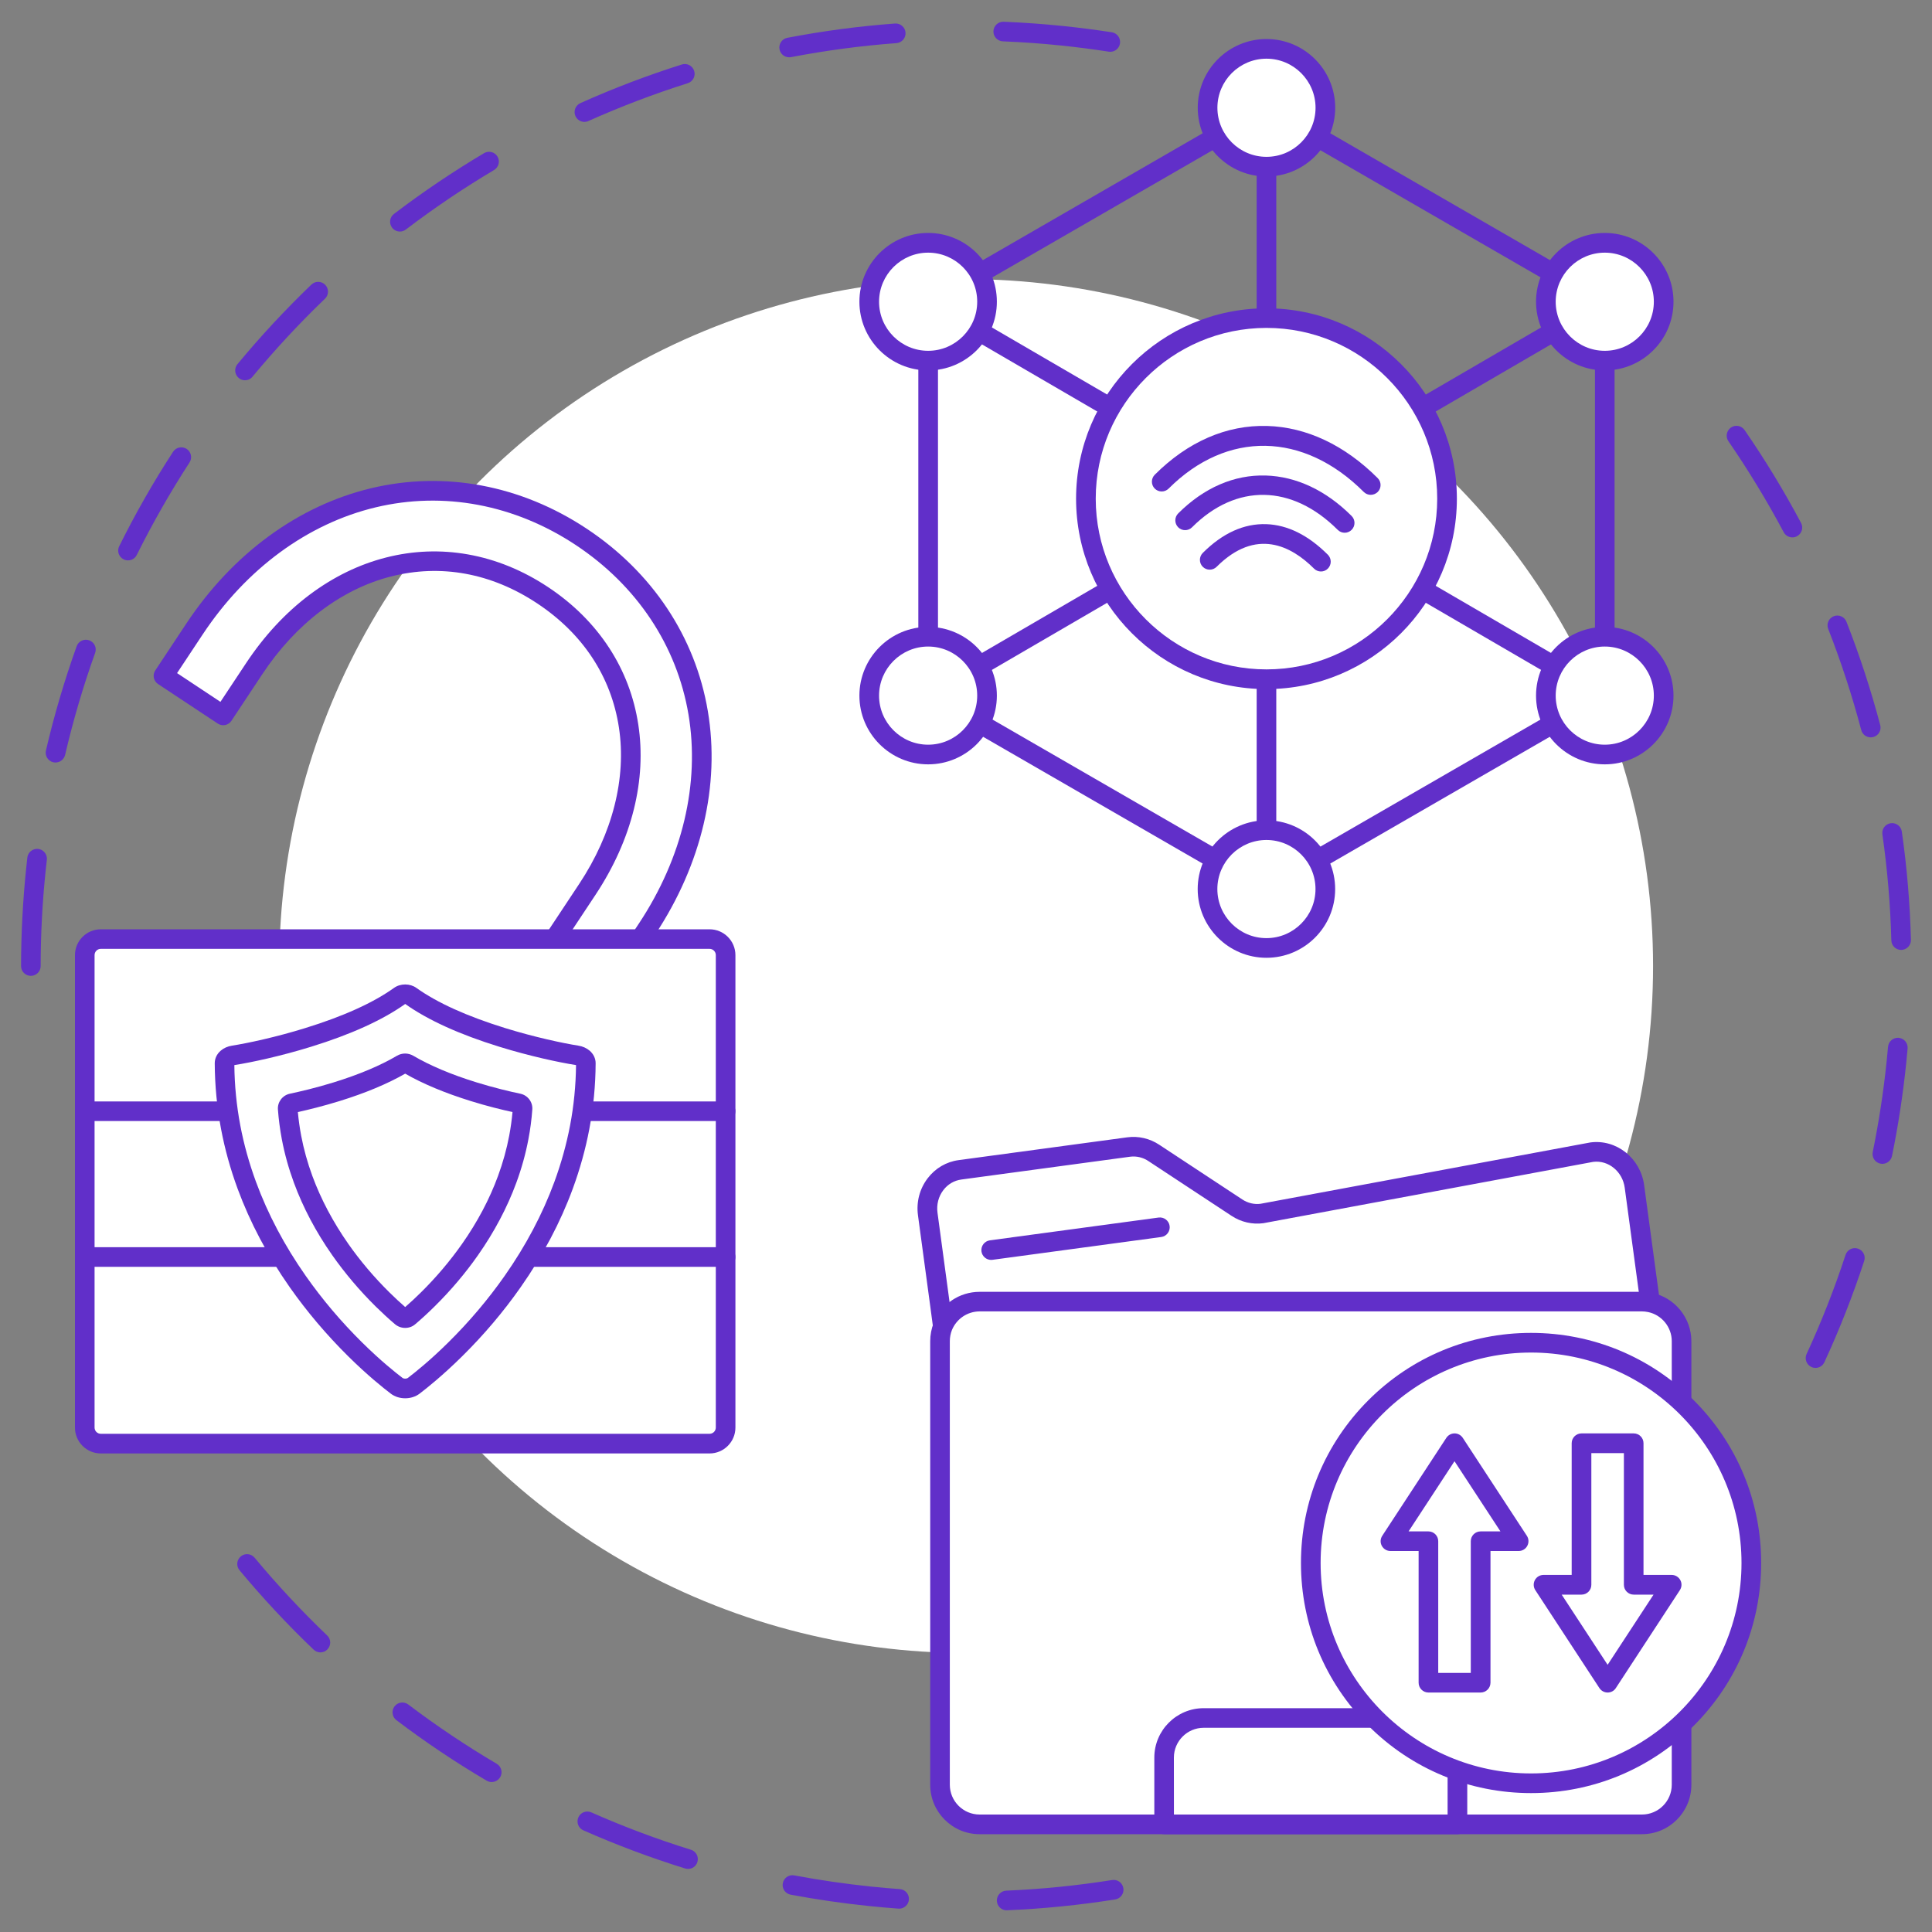 <svg id="SvgjsSvg1182" width="288" height="288" xmlns="http://www.w3.org/2000/svg" version="1.1" xmlns:xlink="http://www.w3.org/1999/xlink" xmlns:svgjs="http://svgjs.com/svgjs"><rect width="100%" height="100%" fill="#808080" stroke="none"/><defs id="SvgjsDefs1183"></defs><g id="SvgjsG1184"><svg xmlns="http://www.w3.org/2000/svg" enable-background="new 0 0 4000 4000" viewBox="0 0 4000 4000" width="288" height="288"><circle cx="2000.3" cy="2000.1" r="1422.2" fill="#ffffff" class="colord9d3f4 svgShape"></circle><path fill="#612fc9" d="M63.9 2020.4C63.9 2020.4 63.9 2020.4 63.9 2020.4c-11.3 0-20.3-9.1-20.3-20.3.1-66.8 3.6-134.6 10.5-201.4.8-7.7 1.7-15.5 2.5-23.2 1.3-11.2 11.4-19.1 22.5-17.9 11.1 1.3 19.1 11.4 17.9 22.5-.9 7.6-1.7 15.2-2.5 22.7-6.8 65.5-10.3 131.8-10.3 197.3C84.2 2011.3 75.1 2020.4 63.9 2020.4zM114.9 1578.7c-1.5 0-3.1-.2-4.6-.5-10.9-2.5-17.7-13.5-15.2-24.4 17-72.9 38.4-145.5 63.6-215.8 3.8-10.6 15.4-16.1 26-12.3 10.6 3.8 16.1 15.4 12.3 26-24.7 68.8-45.6 139.9-62.2 211.3C132.5 1572.4 124.1 1578.7 114.9 1578.7zM265 1160.2c-3 0-6.1-.7-9-2.1-10.1-5-14.2-17.2-9.2-27.2 33.2-67 70.7-132.8 111.5-195.5 6.1-9.4 18.7-12.1 28.1-6s12.1 18.7 6 28.1c-39.9 61.5-76.6 125.9-109.2 191.4C279.7 1156.1 272.5 1160.2 265 1160.2zM507.2 787.3c-4.6 0-9.2-1.5-12.9-4.7-8.6-7.2-9.9-20-2.7-28.6 47.6-57.6 99.2-113 153.1-164.8 8.1-7.8 21-7.5 28.7.6 7.8 8.1 7.5 21-.6 28.7-52.9 50.7-103.3 105.1-150 161.4C518.9 784.8 513.1 787.3 507.2 787.3zM828 479.4c-6.1 0-12.2-2.8-16.2-8-6.8-8.9-5.1-21.7 3.9-28.5 59.5-45.3 122.2-87.6 186.5-125.8 9.6-5.7 22.1-2.6 27.8 7.1 5.7 9.6 2.6 22.1-7.1 27.8-62.9 37.4-124.3 78.8-182.6 123.2C836.6 478 832.3 479.4 828 479.4zM1210 252.4c-7.8 0-15.2-4.5-18.6-12-4.6-10.2 0-22.3 10.2-26.9 68.2-30.6 138.9-57.5 210.1-80 10.7-3.4 22.1 2.6 25.5 13.3 3.4 10.7-2.6 22.1-13.3 25.5-69.7 22-138.9 48.4-205.8 78.3C1215.6 251.8 1212.8 252.4 1210 252.4zM1633.8 118.6c-9.5 0-18.1-6.8-19.9-16.5-2.1-11 5.1-21.7 16.1-23.8 73.4-14.1 148.4-24.1 223-29.6 11.2-.8 20.9 7.6 21.8 18.8.8 11.2-7.6 20.9-18.8 21.8-73.1 5.4-146.5 15.2-218.3 29C1636.3 118.5 1635.1 118.6 1633.8 118.6zM2298.8 107.2c-1 0-2.1-.1-3.1-.2-32.4-5-65.4-9.3-98.1-12.7-40.2-4.2-81-7.1-121.3-8.7-11.2-.5-19.9-9.9-19.5-21.1.5-11.2 9.9-19.9 21.1-19.5 41.1 1.7 82.8 4.7 123.8 8.9 33.4 3.5 67.1 7.8 100.1 12.9 11.1 1.7 18.7 12.1 17 23.2C2317.3 100 2308.6 107.2 2298.8 107.2zM2084.2 3955.1c-10.8 0-19.8-8.5-20.3-19.5-.5-11.2 8.2-20.7 19.4-21.2 73.2-3.1 147-10.5 219.2-22 11.1-1.8 21.5 5.8 23.3 16.9 1.8 11.1-5.8 21.5-16.9 23.3-73.8 11.7-149.1 19.3-223.9 22.4C2084.7 3955.1 2084.4 3955.1 2084.2 3955.1zM1861.5 3951.7c-.5 0-1 0-1.5-.1-20.3-1.5-40.9-3.3-61.1-5.4-54.2-5.6-108.7-13.5-162-23.5-11-2.1-18.3-12.7-16.2-23.7 2.1-11 12.7-18.3 23.7-16.2 52.2 9.8 105.6 17.6 158.7 23.1 19.8 2.1 40 3.8 59.9 5.3 11.2.8 19.6 10.5 18.8 21.7C1881 3943.5 1872.1 3951.7 1861.5 3951.7zM1424.5 3869.4c-2 0-4-.3-6-.9-71.5-22.2-142.4-48.8-210.7-79-10.3-4.5-14.9-16.5-10.4-26.8 4.5-10.3 16.5-14.9 26.8-10.4 66.9 29.6 136.4 55.7 206.3 77.4 10.7 3.3 16.7 14.7 13.4 25.4C1441.2 3863.9 1433.2 3869.4 1424.5 3869.4zM1017.9 3689.5c-3.5 0-7.1-.9-10.3-2.8-64.4-37.9-127.3-80.1-186.9-125.3-8.9-6.8-10.7-19.5-3.9-28.5 6.8-8.9 19.5-10.7 28.5-3.9 58.4 44.2 120 85.5 183.1 122.7 9.7 5.7 12.9 18.2 7.2 27.8C1031.6 3685.9 1024.9 3689.5 1017.9 3689.5zM663.4 3421.1c-5 0-10.1-1.9-14-5.6-54-51.6-105.7-107-153.5-164.5-7.2-8.6-6-21.4 2.6-28.6 8.6-7.2 21.4-6 28.6 2.6 46.8 56.3 97.4 110.5 150.3 161.1 8.1 7.8 8.4 20.6.6 28.7C674.1 3419 668.7 3421.1 663.4 3421.1zM3758.8 2832.1c-2.8 0-5.7-.6-8.5-1.9-10.2-4.7-14.6-16.8-9.9-27 30.7-66.5 57.8-135.4 80.6-205.1 3.5-10.7 15-16.5 25.6-13 10.7 3.5 16.5 15 13 25.6-23.3 71.1-51 141.6-82.3 209.4C3773.8 2827.8 3766.5 2832.1 3758.8 2832.1zM3897.3 2409.6c-1.3 0-2.7-.1-4.1-.4-11-2.2-18.1-13-15.9-24 12.6-61.7 22.3-124.9 28.8-187.9 1-10 2-20.2 2.9-30.1 1-11.2 10.8-19.4 22-18.5 11.2 1 19.4 10.8 18.5 22-.9 10.2-1.9 20.6-2.9 30.8-6.7 64.3-16.5 128.9-29.4 191.9C3915.2 2403 3906.7 2409.6 3897.3 2409.6zM3936.1 1966.7c-11 0-20-8.7-20.3-19.8-1.9-73.3-8.2-147.1-18.5-219.5-1.6-11.1 6.1-21.4 17.2-23 11.1-1.6 21.4 6.1 23 17.2 10.6 73.9 16.9 149.4 18.9 224.2.3 11.2-8.6 20.6-19.8 20.9C3936.4 1966.7 3936.3 1966.7 3936.1 1966.7zM3873.1 1526.6c-9 0-17.2-6-19.6-15.1-18.7-70.7-41.7-141.2-68.4-209.4-4.1-10.4 1.1-22.2 11.5-26.3 10.5-4.1 22.2 1.1 26.3 11.5 27.3 69.7 50.8 141.6 69.9 213.9 2.9 10.9-3.6 22-14.5 24.8C3876.6 1526.3 3874.8 1526.6 3873.1 1526.6zM3710.9 1112.6c-7.3 0-14.3-3.9-18-10.8-34.4-64.6-72.9-128-114.4-188.3-6.4-9.2-4-21.9 5.2-28.3 9.2-6.4 21.9-4 28.3 5.2 42.5 61.6 81.8 126.3 116.9 192.3 5.3 9.9 1.5 22.2-8.4 27.5C3717.4 1111.9 3714.1 1112.6 3710.9 1112.6z" class="color3b50a8 svgShape"></path><path fill="#ffffff" d="M1275.8,2019.8l-123.7-81.9l64-96.6c148.4-224.2,110.2-474.7-92.9-609.1
						c-203.1-134.5-448.6-71.8-597,152.4l-64,96.6l-123.7-81.9l64-96.6c192.4-290.6,529.1-371.1,800.7-191.3
						c271.6,179.8,329,521.2,136.6,811.8L1275.8,2019.8z" class="colorffe261 svgShape"></path><path fill="#612fc9" d="M1275.8,2040.1c-4,0-7.9-1.2-11.2-3.4l-123.7-81.9c-9.4-6.2-11.9-18.8-5.7-28.2l64-96.6
						c69-104.2,98.2-219.3,82.2-323.9c-16.1-105.4-74.7-194.3-169.4-257c-94.7-62.7-199.4-81.9-302.8-55.5
						c-102.6,26.2-197.1,98-266.1,202.2l-64,96.6c-3,4.5-7.6,7.6-12.9,8.7c-5.3,1.1-10.8,0-15.3-3l-123.7-81.9
						c-4.5-3-7.6-7.6-8.7-12.9c-1.1-5.3,0-10.8,3-15.3l64-96.6c95.9-144.9,231.9-244.5,382.9-280.6c151.5-36.2,309.9-6.5,446,83.6
						c136.1,90.1,225.3,224.3,251.1,377.9c25.8,153.1-12.9,317.2-108.8,462.1l-64,96.6c-3,4.5-7.6,7.6-12.9,8.7
						C1278.5,2040,1277.1,2040.1,1275.8,2040.1z M1180.2,1932.2l89.8,59.5l52.8-79.7c90.2-136.2,126.6-290,102.6-432.9
						c-24-142.4-106.9-267-233.5-350.8c-126.6-83.8-273.7-111.5-414.1-77.9c-140.9,33.7-268.2,127.2-358.4,263.5l-52.8,79.7
						l89.8,59.5l52.8-79.7c37.7-57,82.2-104.9,132.1-142.3c49-36.7,102.1-62.6,157.8-76.8c56-14.3,113-16.5,169.5-6.5
						c57.8,10.2,113.5,32.9,165.8,67.5s94.9,77.1,126.9,126.2c31.3,48.1,51.5,101.5,60.2,158.5c8.7,56.9,5.6,115.9-9.1,175.3
						c-15,60.6-41.7,120.2-79.4,177.2L1180.2,1932.2z" class="color3b50a8 svgShape"></path><path fill="#ffffff" d="M1469.1,2988.8H208.7c-18.3,0-33.2-14.9-33.2-33.2v-978.2c0-18.3,14.9-33.2,33.2-33.2h1260.4
					c18.3,0,33.2,14.9,33.2,33.2v978.2C1502.3,2974,1487.4,2988.8,1469.1,2988.8z" class="colorffe261 svgShape"></path><path fill="#612fc9" d="M1469.1,3009.2H208.7c-29.5,0-53.5-24-53.5-53.5v-978.2c0-29.5,24-53.5,53.5-53.5h1260.4
					c29.5,0,53.5,24,53.5,53.5v978.2C1522.6,2985.1,1498.6,3009.2,1469.1,3009.2z M208.7,1964.5c-7.1,0-12.9,5.8-12.9,12.9v978.2
					c0,7.1,5.8,12.9,12.9,12.9h1260.4c7.1,0,12.9-5.8,12.9-12.9v-978.2c0-7.1-5.8-12.9-12.9-12.9L208.7,1964.5L208.7,1964.5z" class="color3b50a8 svgShape"></path><path fill="#ffffff" d="M175.5,2300.7h1326.8H175.5z" class="colorfff svgShape"></path><path fill="#612fc9" d="M1502.3,2321H175.5c-11.2,0-20.3-9.1-20.3-20.3c0-11.2,9.1-20.3,20.3-20.3h1326.8
					c11.2,0,20.3,9.1,20.3,20.3C1522.6,2311.9,1513.5,2321,1502.3,2321z" class="color3b50a8 svgShape"></path><path fill="#ffffff" d="M175.5,2602.5h1326.8H175.5z" class="colorfff svgShape"></path><path fill="#612fc9" d="M1502.3,2622.8H175.5c-11.2,0-20.3-9.1-20.3-20.3c0-11.2,9.1-20.3,20.3-20.3h1326.8
					c11.2,0,20.3,9.1,20.3,20.3C1522.6,2613.7,1513.5,2622.8,1502.3,2622.8z" class="color3b50a8 svgShape"></path><g><path fill="#ffffff" d="M838.9,2874.6c-6.6,0-13-1.9-17.4-5.3c-15.5-11.8-47.4-37.3-86.1-75.6c-44.1-43.6-84.1-90.9-118.9-140.4
						c-44.9-64-80.4-131.1-105.5-199.5c-14.5-39.4-25.7-79.8-33.4-120.1c-8.3-43.7-12.6-88.3-12.7-132.7c0-3.8,1.9-7.5,5.3-10.4
						c3.4-2.9,8.1-5,13.4-5.8c32.5-5.1,92.5-17.9,154.5-37c80.8-25,144.6-53.9,189.7-86.1c3-2.1,7-3.3,11.3-3.3
						c4.3,0,8.3,1.2,11.3,3.3c45,32.1,108.8,61.1,189.7,86.1c62,19.2,122,31.9,154.5,37c5.2,0.8,10,2.9,13.4,5.8
						c3.4,2.9,5.3,6.7,5.3,10.4c-0.2,44.4-4.4,89-12.7,132.7c-7.6,40.3-18.9,80.7-33.4,120.1c-25.1,68.4-60.6,135.5-105.5,199.5
						c-34.7,49.5-74.7,96.7-118.9,140.4c-38.8,38.3-70.6,63.8-86.1,75.6C851.8,2872.7,845.5,2874.6,838.9,2874.6z" class="colorffa4a4 svgShape"></path><path fill="#612fc9" d="M838.9,2895c-11.1,0-21.7-3.4-29.7-9.5c-15.9-12.1-48.6-38.2-88.1-77.3c-45-44.5-85.8-92.7-121.2-143.1
						c-45.9-65.4-82.2-134.1-108-204.1c-14.9-40.5-26.4-82-34.2-123.3c-8.5-44.9-12.9-90.8-13.1-136.4c0-9.8,4.3-19,12.3-25.9
						c6.3-5.5,14.4-9.1,23.5-10.5c31.9-5,90.7-17.5,151.6-36.4c78.8-24.3,140.6-52.3,183.8-83.2c6.4-4.6,14.6-7.1,23.1-7.1
						c8.5,0,16.7,2.5,23.1,7.1c43.2,30.9,105.1,58.8,183.8,83.2c60.9,18.8,119.8,31.4,151.6,36.4c9.1,1.4,17.2,5.1,23.5,10.5
						c7.9,6.9,12.3,16.1,12.3,25.9c-0.2,45.6-4.6,91.5-13.1,136.4c-7.8,41.4-19.4,82.9-34.2,123.3c-25.7,70-62.1,138.7-108,204.1
						c-35.4,50.5-76.2,98.7-121.2,143.1c-39.6,39.1-72.2,65.2-88.1,77.3C860.5,2891.6,850,2895,838.9,2895z M485.2,2205.2
						c0.4,41.7,4.5,83.7,12.3,124.8c7.4,39.2,18.4,78.5,32.5,116.9c24.5,66.7,59.2,132.3,103.1,194.8c34,48.5,73.2,94.8,116.5,137.6
						c37.9,37.5,69,62.3,84.1,73.8c0.5,0.4,2.5,1.2,5.2,1.2s4.6-0.8,5.2-1.2c15.1-11.5,46.2-36.3,84.1-73.8
						c43.3-42.8,82.5-89.1,116.5-137.6c43.9-62.5,78.6-128.1,103.1-194.8c14.1-38.4,25-77.7,32.5-116.9c7.8-41.1,11.9-83,12.3-124.8
						c-0.4-0.1-0.9-0.2-1.4-0.3c-33.2-5.2-94.3-18.2-157.3-37.7c-82.5-25.5-148.1-55.3-194.8-88.5c-0.1,0-0.2,0-0.3,0
						c-46.7,33.2-112.3,63-194.8,88.5c-63,19.5-124.1,32.5-157.3,37.7C486.1,2205,485.6,2205.1,485.2,2205.2z" class="color3b50a8 svgShape"></path><path fill="#ffffff" d="M847.1,2725.9c-4.7,4-11.6,4-16.3,0c-10.9-9.3-24.1-21.2-38.7-35.6c-32.5-32.1-61.9-66.8-87.4-103.2
						c-32.8-46.7-58.7-95.6-77-145.4c-10.5-28.5-18.6-57.7-24.1-86.8c-3.7-19.6-6.3-39.5-7.8-59.4c-0.4-5.4,3.4-10.1,8.7-11.3
						c26.2-5.5,59-13.6,92.4-23.9c54-16.7,99.5-35.8,135.5-57.1c4-2.4,9-2.4,13,0c36.1,21.2,81.5,40.4,135.5,57.1
						c33.3,10.3,66.1,18.4,92.4,23.9c5.4,1.1,9.1,5.9,8.7,11.3c-1.5,19.9-4.1,39.8-7.8,59.4c-5.5,29.1-13.6,58.3-24.1,86.8
						c-18.3,49.7-44.2,98.7-77,145.4c-25.5,36.4-54.9,71.1-87.4,103.2C871.1,2704.7,857.9,2716.6,847.1,2725.9z" class="colorfff svgShape"></path><path fill="#612fc9" d="M838.9,2749.3c-7.6,0-15.2-2.6-21.4-7.9c-13.3-11.3-26.7-23.7-39.8-36.6c-33.3-32.9-63.5-68.6-89.8-106
						c-33.8-48.2-60.5-98.7-79.4-150.1c-10.9-29.6-19.3-59.8-25-90c-3.8-20.3-6.6-41-8.1-61.7c-1.1-15.4,9.5-29.4,24.8-32.6
						c21.1-4.5,54-12.1,90.5-23.4c52.4-16.2,96.6-34.8,131.2-55.2c10.4-6.1,23.3-6.1,33.7,0c34.7,20.4,78.8,39,131.2,55.2
						c36.6,11.3,69.4,19,90.5,23.4c15.3,3.2,25.9,17.3,24.8,32.6c-1.5,20.7-4.2,41.4-8.1,61.7c-5.7,30.2-14.1,60.4-25,90
						c-18.9,51.4-45.6,101.9-79.4,150.1c-26.2,37.4-56.4,73-89.8,106c-13.1,13-26.5,25.3-39.8,36.6h0
						C854.1,2746.7,846.5,2749.3,838.9,2749.3z M847.1,2725.9L847.1,2725.9L847.1,2725.9z M616.7,2302.4c1.5,16.3,3.8,32.7,6.8,48.7
						c5.3,28,13.1,56.1,23.2,83.6c17.7,48.1,42.8,95.4,74.5,140.7c24.8,35.4,53.5,69.2,85.1,100.4c10.8,10.7,21.7,20.8,32.6,30.3
						c10.9-9.5,21.8-19.6,32.6-30.3c31.6-31.2,60.2-65,85.1-100.4c31.8-45.3,56.9-92.6,74.5-140.7c10.1-27.5,17.9-55.6,23.2-83.6
						c3-16,5.3-32.4,6.8-48.7c-21.8-4.8-52.5-12.2-86.1-22.7c-53.6-16.6-99.3-35.7-136.1-56.8c-36.8,21.1-82.5,40.2-136.1,56.8
						C669.1,2290.1,638.5,2297.6,616.7,2302.4z" class="color3b50a8 svgShape"></path></g><g><path fill="#ffffff" d="M3481.4,3178.1v260.4c-11.2,10.3-25.3,17.4-41.2,19.5l-732.4,98.9l-297.1,74.9l-255.2,34.4
											c-43,5.7-82.5-25.9-88.6-70.7l-115-849.6l-5.9-44.3l-25.4-188.1c-6.1-44.9,23.8-85.9,66.7-91.7l349.1-47.2
											c18-2.5,36.6,1.8,52.1,12.1l172,113.3c15.6,10.3,34.1,14.6,52.1,12.1l682.3-126.9c43-5.7,82.5,25.9,88.6,70.8l32.5,240.4
											L3481.4,3178.1z" class="colorffe261 svgShape"></path><path fill="#612fc9" d="M2145.6,3687.3c-48.8,0-91.8-37.6-98.7-88.9l-115-849.6l-5.9-44.3l-25.4-188.1
											c-3.8-27.8,3.4-55.2,20.1-77c15.9-20.8,38.6-34.1,64.1-37.5l349.1-47.2c23-3.1,46.5,2.3,66.1,15.3l172,113.3
											c11.3,7.5,24.7,10.7,37.8,9l681.8-126.8c0.3-0.1,0.7-0.1,1-0.2c53.9-7.2,103.8,32.4,111.4,88.3l32.5,240.4l65.1,481.5
											c0.1,0.9,0.2,1.8,0.2,2.7v260.4c0,5.7-2.4,11.1-6.5,14.9c-14.6,13.6-32.7,22.1-52.3,24.7l-731.2,98.7l-296,74.7
											c-0.7,0.2-1.5,0.3-2.3,0.4l-255.2,34.4C2154.1,3687,2149.8,3687.3,2145.6,3687.3z M2346.7,2394.4c-2.4,0-4.8,0.2-7.3,0.5
											l-349.1,47.2c-14.8,2-28,9.7-37.2,21.9c-10.1,13.2-14.4,29.9-12.1,46.9l25.4,188.1l5.9,44.3l114.9,849.6
											c4.6,33.6,34.1,57.5,65.7,53.3l254-34.3l296-74.7c0.7-0.2,1.5-0.3,2.3-0.4l732.4-98.9c8.5-1.1,16.5-4.2,23.6-9.1v-249.3
											l-64.9-480.1l-32.5-240.4c-4.5-33.5-33.7-57.4-65.2-53.5l-681.8,126.8c-0.3,0.1-0.6,0.1-1,0.2c-23,3.1-46.5-2.3-66.1-15.3
											l-172-113.3C2368.3,2397.6,2357.5,2394.4,2346.7,2394.4z" class="color3b50a8 svgShape"></path><path fill="#612fc9" d="M2052.1,2608.5c-10,0-18.7-7.4-20.1-17.6c-1.5-11.1,6.3-21.4,17.4-22.9l349.3-47.2
										c11.1-1.5,21.4,6.3,22.9,17.4c1.5,11.1-6.3,21.4-17.4,22.9l-349.3,47.2C2053.9,2608.4,2053,2608.5,2052.1,2608.5z" class="color3b50a8 svgShape"></path><path fill="#ffffff" d="M3481.4,2776.8v918.3c0,45.3-36.6,82-82,82H2028.2c-45.3,0-82-36.7-82-82v-918.3
											c0-10.8,2.1-21.3,5.9-30.8c12.3-30,41.7-51.2,76.1-51.2h1371.2c5.7,0,11.5,0.7,16.9,1.8
											C3453.6,2704.4,3481.4,2737.3,3481.4,2776.8z" class="colorfff svgShape"></path><path fill="#612fc9" d="M3399.4,3797.5H2028.2c-56.4,0-102.3-45.9-102.3-102.3v-918.3c0-13.2,2.5-26.1,7.3-38.3
											c0-0.1,0.1-0.1,0.1-0.2c15.9-38.7,53.1-63.8,94.9-63.8h1371.3c7,0,14.1,0.8,21.1,2.2c47,9.7,81.2,51.8,81.2,100.1v918.3
											C3501.8,3751.6,3455.9,3797.5,3399.4,3797.5z M1970.9,2753.6c-2.9,7.3-4.4,15.4-4.4,23.2v918.3c0,34,27.7,61.7,61.7,61.7
											h1371.3c34,0,61.7-27.7,61.7-61.7v-918.3c0-29.1-20.6-54.4-48.9-60.3c-4.4-0.9-8.6-1.4-12.8-1.4H2028.2
											C2003,2715.2,1980.6,2730.3,1970.9,2753.6z" class="color3b50a8 svgShape"></path><path fill="#ffffff" d="M3017.5,3777.2v-138.3c0-45.3-36.7-82-82-82h-443.3c-45.3,0-82,36.7-82,82v138.3H3017.5z" class="colorffa4a4 svgShape"></path><path fill="#612fc9" d="M3017.5,3797.5h-607.3c-11.2,0-20.3-9.1-20.3-20.3v-138.3c0-56.4,45.9-102.3,102.3-102.3h443.3
											c56.4,0,102.3,45.9,102.3,102.3v138.3C3037.8,3788.4,3028.7,3797.5,3017.5,3797.5z M2430.5,3756.8h566.6v-117.9
											c0-34-27.7-61.7-61.7-61.7h-443.3c-34,0-61.7,27.7-61.7,61.7L2430.5,3756.8L2430.5,3756.8z" class="color3b50a8 svgShape"></path><g><circle cx="3169.9" cy="3236" r="456.1" fill="#ffffff" class="colorfff svgShape"></circle><path fill="#612fc9" d="M3169.9,3712.4c-127.2,0-246.9-49.6-336.9-139.5c-90-90-139.5-209.6-139.5-336.9
						c0-127.2,49.6-246.9,139.5-336.9c90-90,209.6-139.5,336.9-139.5c127.2,0,246.9,49.6,336.9,139.5c90,90,139.5,209.6,139.5,336.9
						c0,127.2-49.6,246.9-139.5,336.9C3416.8,3662.8,3297.2,3712.4,3169.9,3712.4z M3169.9,2800.3c-240.3,0-435.7,195.5-435.7,435.7
						c0,240.3,195.5,435.7,435.7,435.7c240.3,0,435.7-195.5,435.7-435.7S3410.2,2800.3,3169.9,2800.3z" class="color3b50a8 svgShape"></path><polygon fill="#ffffff" points="2957.4 3483.9 3065.5 3483.9 3065.5 3190.9 3144.1 3190.9 3011.4 2988.1 2878.8 3190.9 2957.4 3190.9" class="colorffe261 svgShape"></polygon><path fill="#612fc9" d="M3065.5,3504.2h-108.1c-11.2,0-20.3-9.1-20.3-20.3v-272.7h-58.3c-7.5,0-14.3-4.1-17.9-10.7
							c-3.6-6.6-3.2-14.5,0.9-20.8l132.7-202.8c3.8-5.7,10.1-9.2,17-9.2c6.9,0,13.2,3.5,17,9.2l132.7,202.8
							c4.1,6.2,4.4,14.2,0.9,20.8c-3.5,6.6-10.4,10.7-17.9,10.7h-58.3v272.7C3085.8,3495.1,3076.7,3504.2,3065.5,3504.2z
							 M2977.7,3463.6h67.4v-272.7c0-11.2,9.1-20.3,20.3-20.3h41.1l-95.1-145.3l-95.1,145.3h41.1c11.2,0,20.3,9.1,20.3,20.3
							L2977.7,3463.6L2977.7,3463.6z" class="color3b50a8 svgShape"></path><polygon fill="#ffffff" points="3382.4 2988.1 3274.4 2988.1 3274.4 3281.1 3195.7 3281.1 3328.4 3483.9 3461.1 3281.1 3382.4 3281.1" class="colorb99cff svgShape"></polygon><path fill="#612fc9" d="M3328.4,3504.2c-6.9,0-13.2-3.5-17-9.2l-132.7-202.8c-4.1-6.2-4.4-14.2-0.9-20.8
							c3.5-6.6,10.4-10.7,17.9-10.7h58.3v-272.7c0-11.2,9.1-20.3,20.3-20.3h108.1c11.2,0,20.3,9.1,20.3,20.3v272.7h58.3
							c7.5,0,14.3,4.1,17.9,10.7c3.6,6.6,3.2,14.5-0.9,20.8L3345.4,3495C3341.7,3500.8,3335.3,3504.2,3328.4,3504.2z M3233.3,3301.5
							l95.1,145.3l95.1-145.3h-41.1c-11.2,0-20.3-9.1-20.3-20.3v-272.7h-67.4v272.7c0,11.2-9.1,20.3-20.3,20.3H3233.3z" class="color3b50a8 svgShape"></path></g></g><g><path fill="#612fc9" d="M2622.1,1861c-3.5,0-7-0.9-10.2-2.7l-700.4-404.4c-6.3-3.6-10.2-10.3-10.2-17.6V627.5
					c0-7.3,3.9-14,10.2-17.6l700.4-404.4c6.3-3.6,14-3.6,20.3,0l700.4,404.4c6.3,3.6,10.2,10.3,10.2,17.6v808.8
					c0,7.3-3.9,14-10.2,17.6l-700.4,404.4C2629.1,1860.1,2625.6,1861,2622.1,1861z M1942,1424.6l680.1,392.7l680.1-392.7V639.3
					l-680.1-392.7L1942,639.3L1942,1424.6L1942,1424.6z M3322.5,1436.3L3322.5,1436.3L3322.5,1436.3z" class="color3b50a8 svgShape"></path><path fill="#612fc9" d="M3322.5,1460.6c-3.5,0-7-0.9-10.2-2.8L1911.4,642.2c-9.7-5.6-13-18.1-7.3-27.8c5.6-9.7,18.1-13,27.8-7.3
					l1400.9,815.6c9.7,5.6,13,18.1,7.3,27.8C3336.3,1456.9,3329.5,1460.6,3322.5,1460.6z" class="color3b50a8 svgShape"></path><path fill="#612fc9" d="M1921.7,1460.6c-7,0-13.8-3.6-17.6-10.1c-5.6-9.7-2.4-22.1,7.3-27.8l1400.9-815.6
					c9.7-5.6,22.1-2.4,27.8,7.3c5.6,9.7,2.4,22.1-7.3,27.8l-1400.9,815.6C1928.7,1459.7,1925.1,1460.6,1921.7,1460.6z" class="color3b50a8 svgShape"></path><path fill="#612fc9" d="M2622.1,1861c-11.2,0-20.3-9.1-20.3-20.3V223.1c0-11.2,9.1-20.3,20.3-20.3s20.3,9.1,20.3,20.3v1617.6
					C2642.4,1851.9,2633.3,1861,2622.1,1861z" class="color3b50a8 svgShape"></path><circle cx="2622.1" cy="223.1" r="121.9" fill="#ffffff" class="colorfff svgShape"></circle><path fill="#612fc9" d="M2622.1,365.4c-78.4,0-142.3-63.8-142.3-142.3s63.8-142.3,142.3-142.3s142.3,63.8,142.3,142.3
					C2764.3,301.6,2700.5,365.4,2622.1,365.4z M2622.1,121.5c-56,0-101.6,45.6-101.6,101.6s45.6,101.6,101.6,101.6
					c56,0,101.6-45.6,101.6-101.6S2678.1,121.5,2622.1,121.5z" class="color3b50a8 svgShape"></path><circle cx="3322.5" cy="624.7" r="121.9" fill="#ffffff" class="colorffa4a4 svgShape"></circle><path fill="#612fc9" d="M3322.5,766.9c-78.4,0-142.3-63.8-142.3-142.3s63.8-142.3,142.3-142.3s142.3,63.8,142.3,142.3
					C3464.8,703.1,3400.9,766.9,3322.5,766.9z M3322.5,523.1c-56,0-101.6,45.6-101.6,101.6s45.6,101.6,101.6,101.6
					c56,0,101.6-45.6,101.6-101.6C3424.1,568.7,3378.5,523.1,3322.5,523.1z" class="color3b50a8 svgShape"></path><circle cx="3322.5" cy="1440.2" r="121.9" fill="#ffffff" class="colorffe261 svgShape"></circle><path fill="#612fc9" d="M3322.5,1582.5c-78.4,0-142.3-63.8-142.3-142.3c0-78.4,63.8-142.3,142.3-142.3s142.3,63.8,142.3,142.3
					C3464.8,1518.7,3400.9,1582.5,3322.5,1582.5z M3322.5,1338.6c-56,0-101.6,45.6-101.6,101.6s45.6,101.6,101.6,101.6
					c56,0,101.6-45.6,101.6-101.6S3378.5,1338.6,3322.5,1338.6z" class="color3b50a8 svgShape"></path><circle cx="2622" cy="1840.7" r="121.9" fill="#ffffff" class="colorfff svgShape"></circle><path fill="#612fc9" d="M2622,1983c-78.4,0-142.3-63.8-142.3-142.3c0-78.4,63.8-142.3,142.3-142.3c78.4,0,142.3,63.8,142.3,142.3
					C2764.3,1919.2,2700.5,1983,2622,1983z M2622,1739.1c-56,0-101.6,45.6-101.6,101.6c0,56,45.6,101.6,101.6,101.6
					c56,0,101.6-45.6,101.6-101.6C2723.6,1784.7,2678.1,1739.1,2622,1739.1z" class="color3b50a8 svgShape"></path><circle cx="1921.6" cy="1440.2" r="121.9" fill="#ffffff" class="colorffa4a4 svgShape"></circle><path fill="#612fc9" d="M1921.6,1582.5c-78.4,0-142.3-63.8-142.3-142.3c0-78.4,63.8-142.3,142.3-142.3
					c78.4,0,142.3,63.8,142.3,142.3C2063.9,1518.7,2000.1,1582.5,1921.6,1582.5z M1921.6,1338.6c-56,0-101.6,45.6-101.6,101.6
					s45.6,101.6,101.6,101.6s101.6-45.6,101.6-101.6S1977.7,1338.6,1921.6,1338.6z" class="color3b50a8 svgShape"></path><circle cx="1921.6" cy="624.7" r="121.9" fill="#ffffff" class="colorffe261 svgShape"></circle><path fill="#612fc9" d="M1921.6,766.9c-78.4,0-142.3-63.8-142.3-142.3s63.8-142.3,142.3-142.3c78.4,0,142.3,63.8,142.3,142.3
					C2063.9,703.1,2000.1,766.9,1921.6,766.9z M1921.6,523.1c-56,0-101.6,45.6-101.6,101.6s45.6,101.6,101.6,101.6
					s101.6-45.6,101.6-101.6C2023.3,568.7,1977.7,523.1,1921.6,523.1z" class="color3b50a8 svgShape"></path><g><circle cx="2622.1" cy="1032.5" r="373.9" fill="#ffffff" class="colorb99cff svgShape"></circle><path fill="#612fc9" d="M2622.1,1426.7c-217.4,0-394.2-176.8-394.2-394.2c0-217.4,176.8-394.2,394.2-394.2s394.2,176.8,394.2,394.2
					C3016.3,1249.8,2839.4,1426.7,2622.1,1426.7z M2622.1,678.9c-194.9,0-353.5,158.6-353.5,353.5s158.6,353.5,353.5,353.5
					c194.9,0,353.5-158.6,353.5-353.5S2817,678.9,2622.1,678.9z" class="color3b50a8 svgShape"></path></g><g><path fill="#612fc9" d="M2734.9,1183.2c-5.2,0-10.4-2-14.4-6c-46.8-46.8-119.8-85.4-201.6-3.7c-7.9,7.9-20.8,7.9-28.7,0
						c-7.9-7.9-7.9-20.8,0-28.7c41.1-41.1,85.3-61.1,131.4-59.6c44.2,1.5,87.1,22.8,127.6,63.3c7.9,7.9,7.9,20.8,0,28.7
						C2745.3,1181.2,2740.1,1183.2,2734.9,1183.2z" class="color3b50a8 svgShape"></path><path fill="#612fc9" d="M2784,1103c-5.2,0-10.4-2-14.4-6c-94.7-94.6-210.2-96.7-301.6-5.3c-7.9,7.9-20.8,7.9-28.7,0
						c-7.9-7.9-7.9-20.8,0-28.7c53.2-53.2,115.8-80.4,181.1-78.5c63.4,1.8,125,30.8,178,83.8c7.9,7.9,7.9,20.8,0,28.7
						C2794.4,1101,2789.2,1103,2784,1103z" class="color3b50a8 svgShape"></path><path fill="#612fc9" d="M2837.9,1024.5c-5.2,0-10.4-2-14.4-6c-124.8-124.8-283.4-127.5-404-6.9c-7.9,7.9-20.8,7.9-28.7,0
						c-7.9-7.9-7.9-20.8,0-28.7c68.5-68.5,148.9-103.4,232.6-101c81.5,2.3,160.6,39.6,229,108c7.9,7.9,7.9,20.8,0,28.7
						C2848.3,1022.5,2843.1,1024.5,2837.9,1024.5z" class="color3b50a8 svgShape"></path></g></g></svg></g></svg>